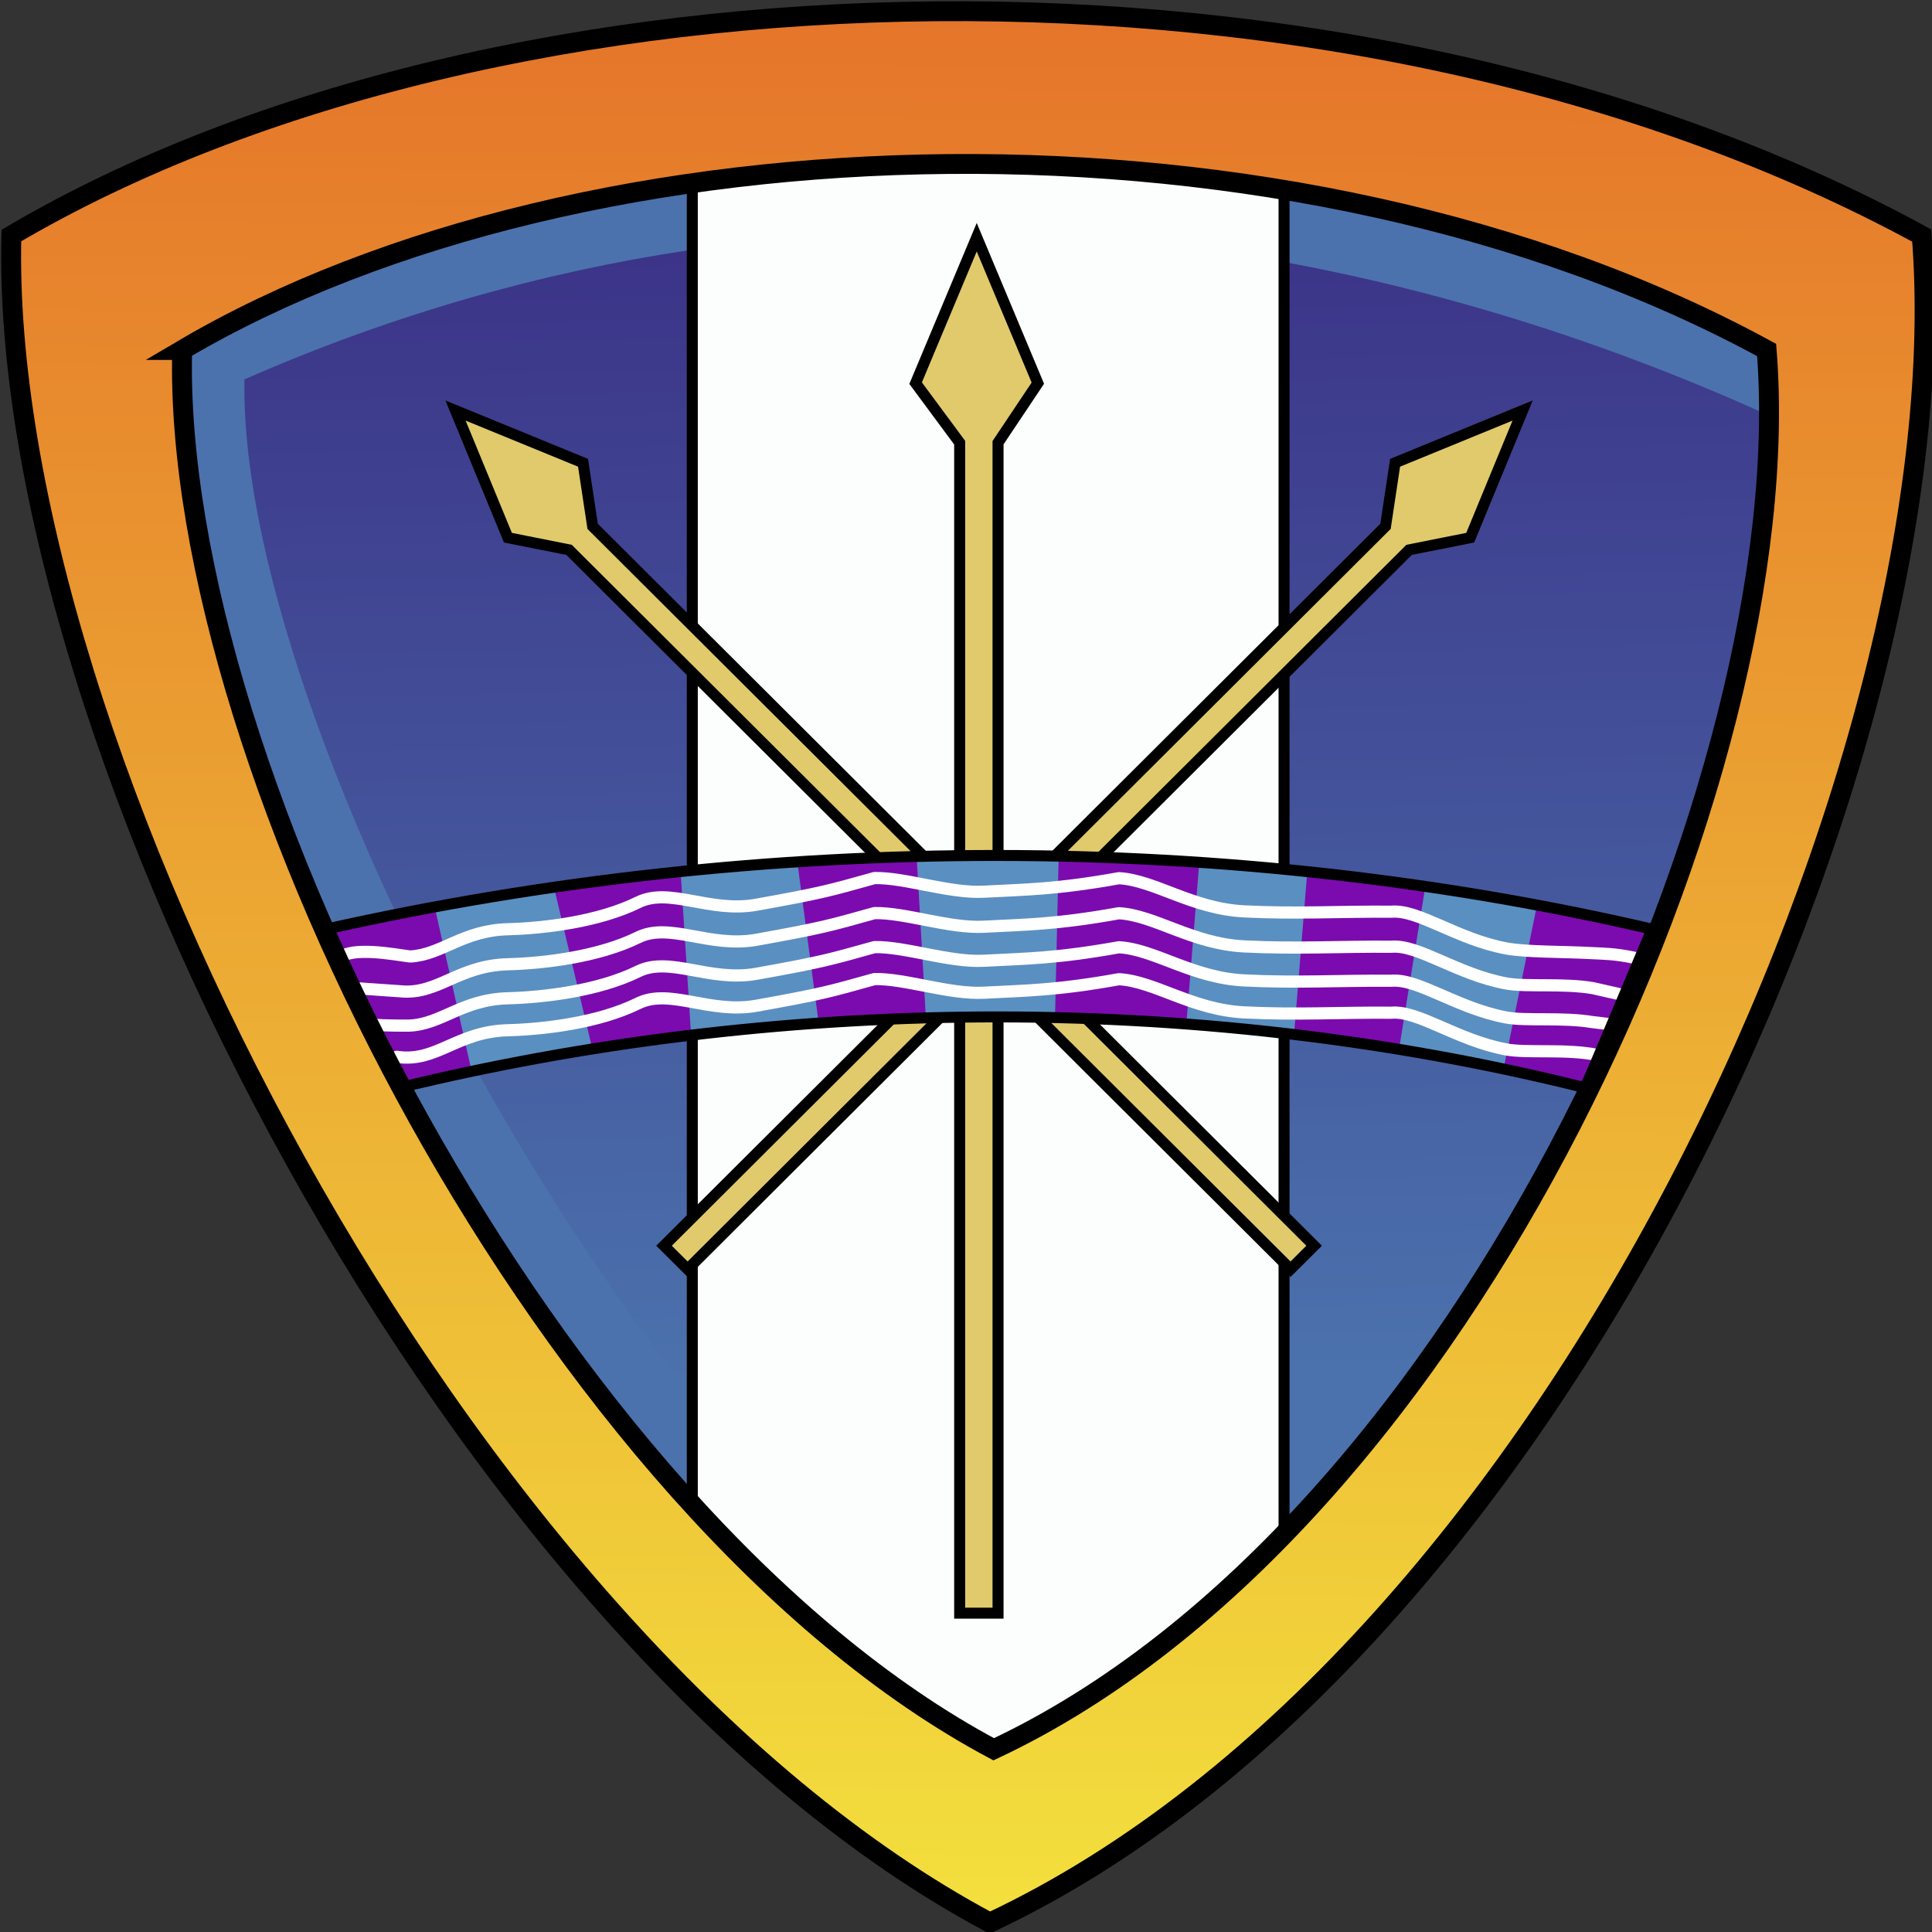<?xml version="1.0" encoding="UTF-8" standalone="no"?>
<!-- Created with Inkscape (http://www.inkscape.org/) -->

<svg
   width="79.375mm"
   height="79.375mm"
   viewBox="0 0 79.375 79.375"
   version="1.1"
   id="svg5"
   inkscape:version="1.1 (c68e22c387, 2021-05-23)"
   sodipodi:docname="Escudo_del_Partido_de_Rauch.svg"
   xmlns:inkscape="http://www.inkscape.org/namespaces/inkscape"
   xmlns:sodipodi="http://sodipodi.sourceforge.net/DTD/sodipodi-0.dtd"
   xmlns:xlink="http://www.w3.org/1999/xlink"
   xmlns="http://www.w3.org/2000/svg"
   xmlns:svg="http://www.w3.org/2000/svg">
  <rect x="0" y="0" width="79.375" height="79.375" fill="#333333" stroke="none"/>
  <sodipodi:namedview
     id="namedview7"
     pagecolor="#ffffff"
     bordercolor="#666666"
     borderopacity="1.0"
     inkscape:pageshadow="2"
     inkscape:pageopacity="0.0"
     inkscape:pagecheckerboard="0"
     inkscape:document-units="mm"
     showgrid="false"
     inkscape:zoom="0.92648709"
     inkscape:cx="31.840703"
     inkscape:cy="120.34706"
     inkscape:window-width="1366"
     inkscape:window-height="705"
     inkscape:window-x="-8"
     inkscape:window-y="-8"
     inkscape:window-maximized="1"
     inkscape:current-layer="layer1" />
  <defs
     id="defs2">
    <linearGradient
       inkscape:collect="always"
       id="linearGradient9988">
      <stop
         style="stop-color:#4b72ad;stop-opacity:1"
         offset="0"
         id="stop9984" />
      <stop
         style="stop-color:#3b3086;stop-opacity:1"
         offset="1"
         id="stop9986" />
    </linearGradient>
    <linearGradient
       inkscape:collect="always"
       id="linearGradient8129">
      <stop
         style="stop-color:#f3e03d;stop-opacity:1"
         offset="0"
         id="stop8125" />
      <stop
         style="stop-color:#e5752a;stop-opacity:1"
         offset="1"
         id="stop8127" />
    </linearGradient>
    <linearGradient
       inkscape:collect="always"
       xlink:href="#linearGradient8129"
       id="linearGradient8190"
       gradientUnits="userSpaceOnUse"
       x1="128.615"
       y1="197.988"
       x2="129.06"
       y2="102.193" />
    <linearGradient
       inkscape:collect="always"
       xlink:href="#linearGradient9988"
       id="linearGradient9990"
       x1="114.838"
       y1="170.723"
       x2="113.667"
       y2="110.348"
       gradientUnits="userSpaceOnUse" />
    <inkscape:perspective
       sodipodi:type="inkscape:persp3d"
       inkscape:vp_x="0 : 81.992486 : 1"
       inkscape:vp_y="0 : 1000.0001 : 0"
       inkscape:vp_z="299.99999 : 81.992486 : 1"
       inkscape:persp3d-origin="150 : 48.659155 : 1"
       id="perspective7996" />
    <clipPath
       id="clipPath7998">
      <path
         id="path8000"
         d="m 11600200,27707200 c 0,0 -65220,-175610 -667340,-130470 -572020,45170 -898140,40160 -998510,0 -105370,-40130 -195680,-65210 -341190,-95310 -120440,-20090 -366300,-45180 -301050,-40170 -125420,-15030 -240850,0 -240850,0 0,0 -25070,20080 40150,-85300 55200,-85300 170600,-125410 321110,-301060 48730,-56850 805430,-12790 863020,0 70270,15070 150550,10060 180660,0 30090,-10020 371280,-15030 521830,0 185200,40290 451640,57960 492000,57520 105900,-1160 145240,103060 160260,273650 15070,175630 25110,65250 -30090,321140 z"
         inkscape:connector-curvature="0" />
    </clipPath>
    <clipPath
       id="clipPath8002">
      <path
         id="path8004"
         d="m 11018100,29368000 c 0,0 -371290,90310 -426490,-40170 -30100,-65200 -50150,-566970 -275970,-727530 -230830,-155570 -332600,-290020 -824420,-666110 -150640,-115190 -294530,-196920 -349680,-292240 -40170,-70260 -45180,-165580 -90340,-200730 0,0 281020,-30100 732580,80280 0,0 -65250,220780 80290,296050 80280,40130 265950,316130 551940,451580 270920,125450 436500,577030 521800,822900 95360,270960 80290,275970 80290,275970 z"
         inkscape:connector-curvature="0" />
    </clipPath>
    <clipPath
       id="clipPath8006">
      <path
         id="path8008"
         d="m 9673400,29448300 c 0,0 361270,-70260 426490,-40160 65220,35150 135470,-411450 366280,-571980 265950,-180650 702480,-521840 1133980,-1128970 0,0 -95320,-175610 -516800,-120410 0,0 -10060,205710 -55180,285990 -50190,80290 -275970,411450 -562000,521830 -285990,110360 -506780,426490 -602090,697450 -95320,270960 -190680,356250 -190680,356250 z"
         inkscape:connector-curvature="0" />
    </clipPath>
    <inkscape:perspective
       sodipodi:type="inkscape:persp3d"
       inkscape:vp_x="0 : 81.992486 : 1"
       inkscape:vp_y="0 : 1000.0001 : 0"
       inkscape:vp_z="299.99999 : 81.992486 : 1"
       inkscape:persp3d-origin="150 : 48.659155 : 1"
       id="perspective6388" />
    <clipPath
       id="clipPath6390">
      <path
         id="path6392"
         d="m 11600200,27707200 c 0,0 -65220,-175610 -667340,-130470 -572020,45170 -898140,40160 -998510,0 -105370,-40130 -195680,-65210 -341190,-95310 -120440,-20090 -366300,-45180 -301050,-40170 -125420,-15030 -240850,0 -240850,0 0,0 -25070,20080 40150,-85300 55200,-85300 170600,-125410 321110,-301060 48730,-56850 805430,-12790 863020,0 70270,15070 150550,10060 180660,0 30090,-10020 371280,-15030 521830,0 185200,40290 451640,57960 492000,57520 105900,-1160 145240,103060 160260,273650 15070,175630 25110,65250 -30090,321140 z"
         inkscape:connector-curvature="0" />
    </clipPath>
    <clipPath
       id="clipPath6394">
      <path
         id="path6396"
         d="m 11018100,29368000 c 0,0 -371290,90310 -426490,-40170 -30100,-65200 -50150,-566970 -275970,-727530 -230830,-155570 -332600,-290020 -824420,-666110 -150640,-115190 -294530,-196920 -349680,-292240 -40170,-70260 -45180,-165580 -90340,-200730 0,0 281020,-30100 732580,80280 0,0 -65250,220780 80290,296050 80280,40130 265950,316130 551940,451580 270920,125450 436500,577030 521800,822900 95360,270960 80290,275970 80290,275970 z"
         inkscape:connector-curvature="0" />
    </clipPath>
    <clipPath
       id="clipPath6398">
      <path
         id="path6400"
         d="m 9673400,29448300 c 0,0 361270,-70260 426490,-40160 65220,35150 135470,-411450 366280,-571980 265950,-180650 702480,-521840 1133980,-1128970 0,0 -95320,-175610 -516800,-120410 0,0 -10060,205710 -55180,285990 -50190,80290 -275970,411450 -562000,521830 -285990,110360 -506780,426490 -602090,697450 -95320,270960 -190680,356250 -190680,356250 z"
         inkscape:connector-curvature="0" />
    </clipPath>
    <inkscape:perspective
       sodipodi:type="inkscape:persp3d"
       inkscape:vp_x="0 : 81.992486 : 1"
       inkscape:vp_y="0 : 1000.0001 : 0"
       inkscape:vp_z="299.99999 : 81.992486 : 1"
       inkscape:persp3d-origin="150 : 48.659155 : 1"
       id="perspective765" />
    <clipPath
       id="clipPath4551">
      <path
         id="path4553"
         d="m 11600200,27707200 c 0,0 -65220,-175610 -667340,-130470 -572020,45170 -898140,40160 -998510,0 -105370,-40130 -195680,-65210 -341190,-95310 -120440,-20090 -366300,-45180 -301050,-40170 -125420,-15030 -240850,0 -240850,0 0,0 -25070,20080 40150,-85300 55200,-85300 170600,-125410 321110,-301060 48730,-56850 805430,-12790 863020,0 70270,15070 150550,10060 180660,0 30090,-10020 371280,-15030 521830,0 185200,40290 451640,57960 492000,57520 105900,-1160 145240,103060 160260,273650 15070,175630 25110,65250 -30090,321140 z"
         inkscape:connector-curvature="0" />
    </clipPath>
    <clipPath
       id="clipPath4555">
      <path
         id="path4557"
         d="m 11018100,29368000 c 0,0 -371290,90310 -426490,-40170 -30100,-65200 -50150,-566970 -275970,-727530 -230830,-155570 -332600,-290020 -824420,-666110 -150640,-115190 -294530,-196920 -349680,-292240 -40170,-70260 -45180,-165580 -90340,-200730 0,0 281020,-30100 732580,80280 0,0 -65250,220780 80290,296050 80280,40130 265950,316130 551940,451580 270920,125450 436500,577030 521800,822900 95360,270960 80290,275970 80290,275970 z"
         inkscape:connector-curvature="0" />
    </clipPath>
    <clipPath
       id="clipPath4559">
      <path
         id="path4561"
         d="m 9673400,29448300 c 0,0 361270,-70260 426490,-40160 65220,35150 135470,-411450 366280,-571980 265950,-180650 702480,-521840 1133980,-1128970 0,0 -95320,-175610 -516800,-120410 0,0 -10060,205710 -55180,285990 -50190,80290 -275970,411450 -562000,521830 -285990,110360 -506780,426490 -602090,697450 -95320,270960 -190680,356250 -190680,356250 z"
         inkscape:connector-curvature="0" />
    </clipPath>
    <linearGradient
       gradientUnits="userSpaceOnUse"
       y2="28778046"
       x2="6258038.5"
       y1="29033866"
       x1="5850671.5"
       id="linearGradient5364"
       xlink:href="#linearGradient5358"
       inkscape:collect="always" />
    <marker
       markerUnits="strokeWidth"
       markerWidth="1"
       markerHeight="1"
       orient="auto"
       viewBox="0 0 1 1"
       id="marker15078"
       style="overflow:visible">
      <g
         transform="scale(0.009)"
         id="g15080">
        <path
           d="M -9,54 V -54 L 117,0 Z"
           id="path15082"
           inkscape:connector-curvature="0" />
      </g>
    </marker>
    <marker
       markerUnits="strokeWidth"
       markerWidth="1"
       markerHeight="1"
       orient="auto"
       viewBox="0 0 1 1"
       id="marker15084"
       style="overflow:visible">
      <g
         transform="scale(0.009)"
         id="g15086">
        <path
           d="M -27,54 -9,0 -27,-54 135,0 Z"
           id="path15088"
           inkscape:connector-curvature="0" />
      </g>
    </marker>
    <marker
       markerUnits="strokeWidth"
       markerWidth="1"
       markerHeight="1"
       orient="auto"
       viewBox="0 0 1 1"
       id="marker15090"
       style="overflow:visible">
      <g
         transform="scale(0.009)"
         id="g15092">
        <path
           d="m -9,0 v -45 c 0,-6.708 11.808,-11.58 18,-9 l 108,45 c 3.916,1.631 9,4.758 9,9 0,4.242 -5.084,7.369 -9,9 L 9,54 C 2.808,56.58 -9,51.708 -9,45 Z"
           id="path15094"
           inkscape:connector-curvature="0" />
      </g>
    </marker>
    <marker
       markerUnits="strokeWidth"
       markerWidth="1"
       markerHeight="1"
       orient="auto"
       viewBox="0 0 1 1"
       id="marker15096"
       style="overflow:visible">
      <g
         transform="scale(0.009)"
         id="g15098">
        <path
           d="M -54,0 C -54,29.807 -29.807,54 0,54 29.807,54 54,29.807 54,0 54,-29.807 29.807,-54 0,-54 -29.807,-54 -54,-29.807 -54,0 Z"
           id="path15100"
           inkscape:connector-curvature="0" />
      </g>
    </marker>
    <marker
       markerUnits="strokeWidth"
       markerWidth="1"
       markerHeight="1"
       orient="auto"
       viewBox="0 0 1 1"
       id="marker15102"
       style="overflow:visible">
      <g
         transform="scale(0.009)"
         id="g15104">
        <path
           d="M -63,0 0,63 63,0 0,-63 Z"
           id="path15106"
           inkscape:connector-curvature="0" />
      </g>
    </marker>
    <marker
       markerUnits="strokeWidth"
       markerWidth="1"
       markerHeight="1"
       orient="auto"
       viewBox="0 0 1 1"
       id="marker15108"
       style="overflow:visible">
      <g
         transform="scale(0.009)"
         id="g15110">
        <path
           d="m 18,-54 h 90 L 63,0 108,54 H 18 L -36,0 Z"
           id="path15112"
           inkscape:connector-curvature="0" />
      </g>
    </marker>
    <marker
       markerUnits="strokeWidth"
       markerWidth="1"
       markerHeight="1"
       orient="auto"
       viewBox="0 0 1 1"
       id="marker15114"
       style="overflow:visible">
      <g
         transform="scale(0.009)"
         id="g15116">
        <path
           d="m -36,0 54,-54 h 36 l -36,36 h 9 l 36,-36 h 36 l -36,36 h 9 l 36,-36 h 36 L 90,0 144,54 H 108 L 72,18 H 63 L 99,54 H 63 L 27,18 H 18 L 54,54 H 18 Z"
           id="path15118"
           inkscape:connector-curvature="0" />
      </g>
    </marker>
    <marker
       markerUnits="strokeWidth"
       markerWidth="1"
       markerHeight="1"
       orient="auto"
       viewBox="0 0 1 1"
       id="marker15120"
       style="overflow:visible">
      <g
         transform="scale(0.009)"
         id="g15122">
        <path
           d="M 0,45 -45,0 0,-45 45,0 Z M 0,63 -63,0 0,-63 63,0 Z"
           id="path15124"
           inkscape:connector-curvature="0" />
      </g>
    </marker>
    <filter
       id="filter15126"
       color-interpolation-filters="sRGB">
      <feBlend
         id="feBlend15128"
         result="blend"
         in="SourceGraphic"
         in2="BackgroundImage"
         mode="multiply" />
      <feComposite
         id="feComposite15130"
         result="comp"
         operator="in"
         in2="SourceAlpha"
         in="blend" />
    </filter>
    <filter
       id="filter15132"
       color-interpolation-filters="sRGB">
      <feBlend
         id="feBlend15134"
         result="blend"
         in="SourceGraphic"
         in2="BackgroundImage"
         mode="screen" />
      <feComposite
         id="feComposite15136"
         result="comp"
         operator="in"
         in2="SourceAlpha"
         in="blend" />
    </filter>
    <filter
       id="filter15138"
       color-interpolation-filters="sRGB">
      <feComponentTransfer
         id="feComponentTransfer15140">
        <feFuncR
           id="feFuncR15142"
           offset="-0.055"
           exponent=".417"
           amplitude="1.055"
           type="gamma" />
        <feFuncG
           id="feFuncG15144"
           offset="-0.055"
           exponent=".417"
           amplitude="1.055"
           type="gamma" />
        <feFuncB
           id="feFuncB15146"
           offset="-0.055"
           exponent=".417"
           amplitude="1.055"
           type="gamma" />
      </feComponentTransfer>
      <feComponentTransfer
         id="feComponentTransfer15148">
        <feFuncR
           id="feFuncR15150"
           intercept="1"
           slope="-1"
           type="linear" />
        <feFuncG
           id="feFuncG15152"
           intercept="1"
           slope="-1"
           type="linear" />
        <feFuncB
           id="feFuncB15154"
           intercept="1"
           slope="-1"
           type="linear" />
        <feFuncA
           id="feFuncA15156"
           intercept="0"
           slope="1"
           type="linear" />
      </feComponentTransfer>
      <feComponentTransfer
         id="feComponentTransfer15158">
        <feFuncR
           id="feFuncR15160"
           offset="0"
           exponent="2.4"
           amplitude="1"
           type="gamma" />
        <feFuncG
           id="feFuncG15162"
           offset="0"
           exponent="2.4"
           amplitude="1"
           type="gamma" />
        <feFuncB
           id="feFuncB15164"
           offset="0"
           exponent="2.4"
           amplitude="1"
           type="gamma" />
      </feComponentTransfer>
    </filter>
    <marker
       markerUnits="strokeWidth"
       markerWidth="1"
       markerHeight="1"
       orient="auto"
       viewBox="0 0 1 1"
       id="DefaultArrow2"
       style="overflow:visible">
      <g
         transform="scale(0.009)"
         id="g3145">
        <path
           d="M -9,54 V -54 L 117,0 Z"
           id="path3147"
           inkscape:connector-curvature="0" />
      </g>
    </marker>
    <marker
       markerUnits="strokeWidth"
       markerWidth="1"
       markerHeight="1"
       orient="auto"
       viewBox="0 0 1 1"
       id="DefaultArrow3"
       style="overflow:visible">
      <g
         transform="scale(0.009)"
         id="g3150">
        <path
           d="M -27,54 -9,0 -27,-54 135,0 Z"
           id="path3152"
           inkscape:connector-curvature="0" />
      </g>
    </marker>
    <marker
       markerUnits="strokeWidth"
       markerWidth="1"
       markerHeight="1"
       orient="auto"
       viewBox="0 0 1 1"
       id="DefaultArrow4"
       style="overflow:visible">
      <g
         transform="scale(0.009)"
         id="g3155">
        <path
           d="m -9,0 v -45 c 0,-6.708 11.808,-11.58 18,-9 l 108,45 c 3.916,1.631 9,4.758 9,9 0,4.242 -5.084,7.369 -9,9 L 9,54 C 2.808,56.58 -9,51.708 -9,45 Z"
           id="path3157"
           inkscape:connector-curvature="0" />
      </g>
    </marker>
    <marker
       markerUnits="strokeWidth"
       markerWidth="1"
       markerHeight="1"
       orient="auto"
       viewBox="0 0 1 1"
       id="DefaultArrow5"
       style="overflow:visible">
      <g
         transform="scale(0.009)"
         id="g3160">
        <path
           d="M -54,0 C -54,29.807 -29.807,54 0,54 29.807,54 54,29.807 54,0 54,-29.807 29.807,-54 0,-54 -29.807,-54 -54,-29.807 -54,0 Z"
           id="path3162"
           inkscape:connector-curvature="0" />
      </g>
    </marker>
    <marker
       markerUnits="strokeWidth"
       markerWidth="1"
       markerHeight="1"
       orient="auto"
       viewBox="0 0 1 1"
       id="DefaultArrow6"
       style="overflow:visible">
      <g
         transform="scale(0.009)"
         id="g3165">
        <path
           d="M -63,0 0,63 63,0 0,-63 Z"
           id="path3167"
           inkscape:connector-curvature="0" />
      </g>
    </marker>
    <marker
       markerUnits="strokeWidth"
       markerWidth="1"
       markerHeight="1"
       orient="auto"
       viewBox="0 0 1 1"
       id="DefaultArrow7"
       style="overflow:visible">
      <g
         transform="scale(0.009)"
         id="g3170">
        <path
           d="m 18,-54 h 90 L 63,0 108,54 H 18 L -36,0 Z"
           id="path3172"
           inkscape:connector-curvature="0" />
      </g>
    </marker>
    <marker
       markerUnits="strokeWidth"
       markerWidth="1"
       markerHeight="1"
       orient="auto"
       viewBox="0 0 1 1"
       id="DefaultArrow8"
       style="overflow:visible">
      <g
         transform="scale(0.009)"
         id="g3175">
        <path
           d="m -36,0 54,-54 h 36 l -36,36 h 9 l 36,-36 h 36 l -36,36 h 9 l 36,-36 h 36 L 90,0 144,54 H 108 L 72,18 H 63 L 99,54 H 63 L 27,18 H 18 L 54,54 H 18 Z"
           id="path3177"
           inkscape:connector-curvature="0" />
      </g>
    </marker>
    <marker
       markerUnits="strokeWidth"
       markerWidth="1"
       markerHeight="1"
       orient="auto"
       viewBox="0 0 1 1"
       id="DefaultArrow9"
       style="overflow:visible">
      <g
         transform="scale(0.009)"
         id="g3180">
        <path
           d="M 0,45 -45,0 0,-45 45,0 Z M 0,63 -63,0 0,-63 63,0 Z"
           id="path3182"
           inkscape:connector-curvature="0" />
      </g>
    </marker>
    <filter
       id="StainedFilter"
       color-interpolation-filters="sRGB">
      <feBlend
         id="feBlend3185"
         result="blend"
         in="SourceGraphic"
         in2="BackgroundImage"
         mode="multiply" />
      <feComposite
         id="feComposite3187"
         result="comp"
         operator="in"
         in2="SourceAlpha"
         in="blend" />
    </filter>
    <filter
       id="BleachFilter"
       color-interpolation-filters="sRGB">
      <feBlend
         id="feBlend3190"
         result="blend"
         in="SourceGraphic"
         in2="BackgroundImage"
         mode="screen" />
      <feComposite
         id="feComposite3192"
         result="comp"
         operator="in"
         in2="SourceAlpha"
         in="blend" />
    </filter>
    <filter
       id="InvertTransparencyBitmapFilter"
       color-interpolation-filters="sRGB">
      <feComponentTransfer
         id="feComponentTransfer3195">
        <feFuncR
           id="feFuncR3197"
           offset="-0.055"
           exponent=".417"
           amplitude="1.055"
           type="gamma" />
        <feFuncG
           id="feFuncG3199"
           offset="-0.055"
           exponent=".417"
           amplitude="1.055"
           type="gamma" />
        <feFuncB
           id="feFuncB3201"
           offset="-0.055"
           exponent=".417"
           amplitude="1.055"
           type="gamma" />
      </feComponentTransfer>
      <feComponentTransfer
         id="feComponentTransfer3203">
        <feFuncR
           id="feFuncR3205"
           intercept="1"
           slope="-1"
           type="linear" />
        <feFuncG
           id="feFuncG3207"
           intercept="1"
           slope="-1"
           type="linear" />
        <feFuncB
           id="feFuncB3209"
           intercept="1"
           slope="-1"
           type="linear" />
        <feFuncA
           id="feFuncA3211"
           intercept="0"
           slope="1"
           type="linear" />
      </feComponentTransfer>
      <feComponentTransfer
         id="feComponentTransfer3213">
        <feFuncR
           id="feFuncR3215"
           offset="0"
           exponent="2.4"
           amplitude="1"
           type="gamma" />
        <feFuncG
           id="feFuncG3217"
           offset="0"
           exponent="2.4"
           amplitude="1"
           type="gamma" />
        <feFuncB
           id="feFuncB3219"
           offset="0"
           exponent="2.4"
           amplitude="1"
           type="gamma" />
      </feComponentTransfer>
    </filter>
    <linearGradient
       id="XMLID_54_"
       gradientUnits="userSpaceOnUse"
       x1="90.558"
       y1="132.741"
       x2="93.577"
       y2="131.232">
      <stop
         offset="0"
         style="stop-color:#FE0007"
         id="stop5871" />
      <stop
         offset="1"
         style="stop-color:#DD0006"
         id="stop5873" />
    </linearGradient>
    <linearGradient
       id="XMLID_55_"
       gradientUnits="userSpaceOnUse"
       x1="89.391"
       y1="91.895"
       x2="93.68"
       y2="89.75">
      <stop
         offset="0"
         style="stop-color:#FE0007"
         id="stop5878" />
      <stop
         offset="1"
         style="stop-color:#DD0006"
         id="stop5880" />
    </linearGradient>
    <linearGradient
       id="XMLID_56_"
       gradientUnits="userSpaceOnUse"
       x1="82.252"
       y1="80.806"
       x2="90.447"
       y2="80.806"
       gradientTransform="translate(2.831,73.297)">
      <stop
         offset="0"
         style="stop-color:#FE0007"
         id="stop5885" />
      <stop
         offset="1"
         style="stop-color:#8F0000"
         id="stop5887" />
    </linearGradient>
    <linearGradient
       id="XMLID_57_"
       gradientUnits="userSpaceOnUse"
       x1="94.805"
       y1="81.45"
       x2="102.092"
       y2="81.45"
       gradientTransform="translate(2.831,73.297)">
      <stop
         offset="0"
         style="stop-color:#BE0005"
         id="stop5892" />
      <stop
         offset="1"
         style="stop-color:#8F0000"
         id="stop5894" />
    </linearGradient>
    <linearGradient
       id="XMLID_58_"
       gradientUnits="userSpaceOnUse"
       x1="86.978"
       y1="151.106"
       x2="88.029"
       y2="153.467"
       gradientTransform="translate(2.831,73.297)">
      <stop
         offset="0"
         style="stop-color:#BABABA"
         id="stop5913" />
      <stop
         offset="0.007"
         style="stop-color:#BCBCBC"
         id="stop5915" />
      <stop
         offset="0.128"
         style="stop-color:#D4D4D4"
         id="stop5917" />
      <stop
         offset="0.263"
         style="stop-color:#E7E7E7"
         id="stop5919" />
      <stop
         offset="0.421"
         style="stop-color:#F5F5F5"
         id="stop5921" />
      <stop
         offset="0.621"
         style="stop-color:#FDFDFD"
         id="stop5923" />
      <stop
         offset="1"
         style="stop-color:#FFFFFF"
         id="stop5925" />
    </linearGradient>
    <linearGradient
       y2="154.128"
       x2="80.075"
       y1="155.745"
       x1="83.611"
       gradientUnits="userSpaceOnUse"
       id="XMLID_43_"
       gradientTransform="matrix(1.841,0,0,1.942,251.33,143.415)">
      <stop
         id="stop5654"
         style="stop-color:#BABABA"
         offset="0" />
      <stop
         id="stop5656"
         style="stop-color:#BCBCBC"
         offset="0.007" />
      <stop
         id="stop5658"
         style="stop-color:#D4D4D4"
         offset="0.128" />
      <stop
         id="stop5660"
         style="stop-color:#E7E7E7"
         offset="0.263" />
      <stop
         id="stop5662"
         style="stop-color:#F5F5F5"
         offset="0.421" />
      <stop
         id="stop5664"
         style="stop-color:#FDFDFD"
         offset="0.621" />
      <stop
         id="stop5666"
         style="stop-color:#FFFFFF"
         offset="1" />
    </linearGradient>
    <linearGradient
       y2="154.194"
       x2="112.175"
       y1="154.194"
       x1="102.034"
       gradientUnits="userSpaceOnUse"
       id="XMLID_44_"
       gradientTransform="matrix(1.841,0,0,1.942,251.33,143.415)">
      <stop
         id="stop5717"
         style="stop-color:#BABABA"
         offset="0" />
      <stop
         id="stop5719"
         style="stop-color:#BCBCBC"
         offset="0.007" />
      <stop
         id="stop5721"
         style="stop-color:#D4D4D4"
         offset="0.128" />
      <stop
         id="stop5723"
         style="stop-color:#E7E7E7"
         offset="0.263" />
      <stop
         id="stop5725"
         style="stop-color:#F5F5F5"
         offset="0.421" />
      <stop
         id="stop5727"
         style="stop-color:#FDFDFD"
         offset="0.621" />
      <stop
         id="stop5729"
         style="stop-color:#FFFFFF"
         offset="1" />
    </linearGradient>
    <linearGradient
       y2="149.968"
       x2="101.49"
       y1="149.968"
       x1="83.584"
       gradientUnits="userSpaceOnUse"
       id="XMLID_45_">
      <stop
         id="stop5736"
         style="stop-color:#BFBFBF"
         offset="0" />
      <stop
         id="stop5738"
         style="stop-color:#C4C4C4"
         offset="0.033" />
      <stop
         id="stop5740"
         style="stop-color:#DEDEDE"
         offset="0.26" />
      <stop
         id="stop5742"
         style="stop-color:#F0F0F0"
         offset="0.493" />
      <stop
         id="stop5744"
         style="stop-color:#FBFBFB"
         offset="0.736" />
      <stop
         id="stop5746"
         style="stop-color:#FFFFFF"
         offset="1" />
    </linearGradient>
    <linearGradient
       y2="158.155"
       x2="85.96"
       y1="158.155"
       x1="72.54"
       gradientUnits="userSpaceOnUse"
       id="XMLID_46_"
       gradientTransform="matrix(1.841,0,0,1.942,251.33,143.415)">
      <stop
         id="stop5751"
         style="stop-color:#BABABA"
         offset="0" />
      <stop
         id="stop5753"
         style="stop-color:#BCBCBC"
         offset="0.007" />
      <stop
         id="stop5755"
         style="stop-color:#D4D4D4"
         offset="0.128" />
      <stop
         id="stop5757"
         style="stop-color:#E7E7E7"
         offset="0.263" />
      <stop
         id="stop5759"
         style="stop-color:#F5F5F5"
         offset="0.421" />
      <stop
         id="stop5761"
         style="stop-color:#FDFDFD"
         offset="0.621" />
      <stop
         id="stop5763"
         style="stop-color:#FFFFFF"
         offset="1" />
    </linearGradient>
    <linearGradient
       y2="157.483"
       x2="92.706"
       y1="162.406"
       x1="90.54"
       gradientUnits="userSpaceOnUse"
       id="XMLID_47_"
       gradientTransform="matrix(1.841,0,0,1.942,251.33,143.415)">
      <stop
         id="stop5768"
         style="stop-color:#BABABA"
         offset="0" />
      <stop
         id="stop5770"
         style="stop-color:#BCBCBC"
         offset="0.007" />
      <stop
         id="stop5772"
         style="stop-color:#D4D4D4"
         offset="0.128" />
      <stop
         id="stop5774"
         style="stop-color:#E7E7E7"
         offset="0.263" />
      <stop
         id="stop5776"
         style="stop-color:#F5F5F5"
         offset="0.421" />
      <stop
         id="stop5778"
         style="stop-color:#FDFDFD"
         offset="0.621" />
      <stop
         id="stop5780"
         style="stop-color:#FFFFFF"
         offset="1" />
    </linearGradient>
    <linearGradient
       y2="158.823"
       x2="110.182"
       y1="158.823"
       x1="94.898"
       gradientUnits="userSpaceOnUse"
       id="XMLID_48_"
       gradientTransform="matrix(1.841,0,0,1.942,251.33,143.415)">
      <stop
         id="stop5785"
         style="stop-color:#BABABA"
         offset="0" />
      <stop
         id="stop5787"
         style="stop-color:#BCBCBC"
         offset="0.007" />
      <stop
         id="stop5789"
         style="stop-color:#D4D4D4"
         offset="0.128" />
      <stop
         id="stop5791"
         style="stop-color:#E7E7E7"
         offset="0.263" />
      <stop
         id="stop5793"
         style="stop-color:#F5F5F5"
         offset="0.421" />
      <stop
         id="stop5795"
         style="stop-color:#FDFDFD"
         offset="0.621" />
      <stop
         id="stop5797"
         style="stop-color:#FFFFFF"
         offset="1" />
    </linearGradient>
    <linearGradient
       y2="156.304"
       x2="97.003"
       y1="153.086"
       x1="99.234"
       gradientUnits="userSpaceOnUse"
       id="XMLID_49_"
       gradientTransform="matrix(1.841,0,0,1.942,251.33,143.415)">
      <stop
         id="stop5802"
         style="stop-color:#BABABA"
         offset="0" />
      <stop
         id="stop5804"
         style="stop-color:#BCBCBC"
         offset="0.007" />
      <stop
         id="stop5806"
         style="stop-color:#D4D4D4"
         offset="0.128" />
      <stop
         id="stop5808"
         style="stop-color:#E7E7E7"
         offset="0.263" />
      <stop
         id="stop5810"
         style="stop-color:#F5F5F5"
         offset="0.421" />
      <stop
         id="stop5812"
         style="stop-color:#FDFDFD"
         offset="0.621" />
      <stop
         id="stop5814"
         style="stop-color:#FFFFFF"
         offset="1" />
    </linearGradient>
    <linearGradient
       y2="176.222"
       x2="84.623"
       y1="162.306"
       x1="84.623"
       gradientUnits="userSpaceOnUse"
       id="XMLID_50_"
       gradientTransform="matrix(1.841,0,0,1.942,251.33,143.415)">
      <stop
         id="stop5819"
         style="stop-color:#BABABA"
         offset="0" />
      <stop
         id="stop5821"
         style="stop-color:#BCBCBC"
         offset="0.007" />
      <stop
         id="stop5823"
         style="stop-color:#D4D4D4"
         offset="0.128" />
      <stop
         id="stop5825"
         style="stop-color:#E7E7E7"
         offset="0.263" />
      <stop
         id="stop5827"
         style="stop-color:#F5F5F5"
         offset="0.421" />
      <stop
         id="stop5829"
         style="stop-color:#FDFDFD"
         offset="0.621" />
      <stop
         id="stop5831"
         style="stop-color:#FFFFFF"
         offset="1" />
    </linearGradient>
    <linearGradient
       y2="176.223"
       x2="98.847"
       y1="162.306"
       x1="98.847"
       gradientUnits="userSpaceOnUse"
       id="XMLID_51_"
       gradientTransform="matrix(1.841,0,0,1.942,251.33,143.415)">
      <stop
         id="stop5836"
         style="stop-color:#BABABA"
         offset="0" />
      <stop
         id="stop5838"
         style="stop-color:#BCBCBC"
         offset="0.007" />
      <stop
         id="stop5840"
         style="stop-color:#D4D4D4"
         offset="0.128" />
      <stop
         id="stop5842"
         style="stop-color:#E7E7E7"
         offset="0.263" />
      <stop
         id="stop5844"
         style="stop-color:#F5F5F5"
         offset="0.421" />
      <stop
         id="stop5846"
         style="stop-color:#FDFDFD"
         offset="0.621" />
      <stop
         id="stop5848"
         style="stop-color:#FFFFFF"
         offset="1" />
    </linearGradient>
    <clipPath
       id="id3">
      <path
         id="path16-4"
         d="m 11600200,27707200 c 0,0 -65220,-175610 -667340,-130470 -572020,45170 -898140,40160 -998510,0 -105370,-40130 -195680,-65210 -341190,-95310 -120440,-20090 -366300,-45180 -301050,-40170 -125420,-15030 -240850,0 -240850,0 0,0 -25070,20080 40150,-85300 55200,-85300 170600,-125410 321110,-301060 48730,-56850 805430,-12790 863020,0 70270,15070 150550,10060 180660,0 30090,-10020 371280,-15030 521830,0 185200,40290 451640,57960 492000,57520 105900,-1160 145240,103060 160260,273650 15070,175630 25110,65250 -30090,321140 z"
         inkscape:connector-curvature="0" />
    </clipPath>
    <clipPath
       id="id2">
      <path
         id="path13"
         d="m 11018100,29368000 c 0,0 -371290,90310 -426490,-40170 -30100,-65200 -50150,-566970 -275970,-727530 -230830,-155570 -332600,-290020 -824420,-666110 -150640,-115190 -294530,-196920 -349680,-292240 -40170,-70260 -45180,-165580 -90340,-200730 0,0 281020,-30100 732580,80280 0,0 -65250,220780 80290,296050 80280,40130 265950,316130 551940,451580 270920,125450 436500,577030 521800,822900 95360,270960 80290,275970 80290,275970 z"
         inkscape:connector-curvature="0" />
    </clipPath>
    <clipPath
       id="id1">
      <path
         id="path10-7"
         d="m 9673400,29448300 c 0,0 361270,-70260 426490,-40160 65220,35150 135470,-411450 366280,-571980 265950,-180650 702480,-521840 1133980,-1128970 0,0 -95320,-175610 -516800,-120410 0,0 -10060,205710 -55180,285990 -50190,80290 -275970,411450 -562000,521830 -285990,110360 -506780,426490 -602090,697450 -95320,270960 -190680,356250 -190680,356250 z"
         inkscape:connector-curvature="0" />
    </clipPath>
    <clipPath
       id="id0">
      <path
         id="path7"
         d="m 17842400,17373200 c 0,5159380 -3287490,9343450 -7341290,9343450 -4053800,0 -7341290,-4184070 -7341290,-9343450 0,-5159380 3287490,-9343450 7341290,-9343450 4053800,0 7341290,4184070 7341290,9343450 z"
         inkscape:connector-curvature="0" />
    </clipPath>
    <linearGradient
       id="linearGradient5358"
       inkscape:collect="always">
      <stop
         id="stop5360"
         offset="0"
         style="stop-color:#ffffff;stop-opacity:1;" />
      <stop
         id="stop5362"
         offset="1"
         style="stop-color:#ffffff;stop-opacity:0;" />
    </linearGradient>
    <inkscape:perspective
       id="perspective525"
       inkscape:persp3d-origin="372.04723 : 332.77988 : 1"
       inkscape:vp_z="744.09448 : 508.17359 : 1"
       inkscape:vp_y="0 : 1000.0001 : 0"
       inkscape:vp_x="0 : 508.17359 : 1"
       sodipodi:type="inkscape:persp3d" />
  </defs>
  <g
     inkscape:label="Capa 1"
     inkscape:groupmode="layer"
     id="layer1"
     transform="translate(-78.946,-101.165)">
    <g
       id="g16658">
      <g
         id="g47814"
         transform="matrix(0.794,0,0,0.794,16.284,20.864)">
        <g
           id="g47799"
           transform="matrix(1.03,0,0,1.027,-2.336,-2.717)">
          <path
             style="fill:url(#linearGradient8190);fill-opacity:1;stroke:#000000;stroke-width:1;stroke-linecap:butt;stroke-linejoin:miter;stroke-miterlimit:4;stroke-dasharray:none;stroke-opacity:1"
             d="m 79.46,112.989 c 24.445,-14.454 67.32,-15.676 95.969,0 2.061,25.746 -18.036,71.442 -46.814,84.999 -26.714,-14.279 -49.789,-59.505 -49.155,-84.999 z"
             id="path869"
             sodipodi:nodetypes="cccc" />
          <path
             style="fill:url(#linearGradient9990);fill-opacity:1;stroke:#000000;stroke-width:0.553;stroke-linecap:butt;stroke-linejoin:miter;stroke-miterlimit:4;stroke-dasharray:none;stroke-opacity:1"
             d="m 88.039,118.756 c 20.275,-11.988 55.837,-13.002 79.599,0 1.71,21.354 -14.96,59.255 -38.829,70.5 -22.158,-11.843 -41.296,-49.355 -40.77,-70.5 z"
             id="path869-3"
             sodipodi:nodetypes="cccc" />
          <path
             style="fill:#4b72ad;fill-opacity:1;stroke:none;stroke-width:0.553px;stroke-linecap:butt;stroke-linejoin:miter;stroke-opacity:1"
             d="m 88.039,118.756 c 20.275,-11.988 55.837,-13.002 79.599,0 0.114,1.422 0.075,1.704 0.029,3.261 -18.016,-8.193 -46.263,-15.083 -76.498,-1.781 -0.346,18.81 22.555,59.847 40.639,66.986 -1.344,0.831 -1.604,1.377 -2.999,2.034 -22.158,-11.843 -41.296,-49.355 -40.77,-70.5 z"
             id="path869-3-4"
             sodipodi:nodetypes="ccccccc" />
          <path
             style="fill:#fcfdfd;fill-opacity:1;stroke:#000000;stroke-width:0.553px;stroke-linecap:butt;stroke-linejoin:miter;stroke-opacity:1"
             d="m 113.667,110.348 c 9.583,-1.376 19.869,-1.304 29.728,0.34 v 67.745 c -4.433,4.59 -9.339,8.35 -14.586,10.822 -5.295,-2.83 -10.419,-7.126 -15.142,-12.313 z"
             id="path869-3-9"
             sodipodi:nodetypes="cccccc" />
          <path
             style="fill:#e0ca6c;fill-opacity:1;fill-rule:evenodd;stroke:#000000;stroke-width:0.553;stroke-linecap:butt;stroke-linejoin:miter;stroke-miterlimit:4;stroke-dasharray:none;stroke-opacity:1"
             d="m 155.38,121.805 -2.633,6.407 -3.071,0.614 -36.244,36.244 -1.185,-1.185 36.244,-36.244 0.482,-3.203 z"
             id="path22199-3"
             sodipodi:nodetypes="cccccccc" />
          <path
             style="fill:#e0ca6c;fill-opacity:1;fill-rule:evenodd;stroke:#000000;stroke-width:0.553;stroke-linecap:butt;stroke-linejoin:miter;stroke-miterlimit:4;stroke-dasharray:none;stroke-opacity:1"
             d="m 127.956,113.073 3.07,7.354 -1.999,2.998 v 58.972 h -1.928 v -58.972 l -2.213,-2.998 z"
             id="path22199"
             sodipodi:nodetypes="cccccccc" />
          <path
             style="fill:#e0ca6c;fill-opacity:1;fill-rule:evenodd;stroke:#000000;stroke-width:0.553;stroke-linecap:butt;stroke-linejoin:miter;stroke-miterlimit:4;stroke-dasharray:none;stroke-opacity:1"
             d="m 101.772,121.805 2.633,6.407 3.071,0.614 36.244,36.244 1.185,-1.185 -36.244,-36.244 -0.482,-3.203 z"
             id="path22199-3-7"
             sodipodi:nodetypes="cccccccc" />
          <path
             style="fill:#7b0baf;fill-opacity:1;stroke:none;stroke-width:0.553;stroke-linecap:butt;stroke-linejoin:miter;stroke-miterlimit:4;stroke-dasharray:none;stroke-opacity:1"
             d="m 95.267,147.935 c 22.232,-4.988 45.524,-4.912 66.613,0 l -3.351,7.993 c -19.975,-5.007 -41.133,-4.509 -59.585,0 z"
             id="path18501"
             sodipodi:nodetypes="ccccc" />
          <path
             style="fill:#5a8fc1;fill-opacity:1;stroke:none;stroke-width:0.553;stroke-linecap:butt;stroke-linejoin:miter;stroke-miterlimit:4;stroke-dasharray:none;stroke-opacity:1"
             d="m 150.492,145.783 c 1.883,0.276 3.754,0.589 5.611,0.938 l -1.682,8.258 c -1.744,-0.37 -3.495,-0.698 -5.251,-0.988 z"
             id="path18501-45"
             sodipodi:nodetypes="ccccc" />
          <path
             style="fill:#5a8fc1;fill-opacity:1;stroke:none;stroke-width:0.553;stroke-linecap:butt;stroke-linejoin:miter;stroke-miterlimit:4;stroke-dasharray:none;stroke-opacity:1"
             d="m 139.137,144.57 c 1.816,0.123 3.625,0.279 5.425,0.468 l -0.664,8.204 c -1.803,-0.216 -3.607,-0.391 -5.411,-0.527 z"
             id="path18501-5"
             sodipodi:nodetypes="ccccc" />
          <path
             style="fill:#5a8fc1;fill-opacity:1;stroke:none;stroke-width:0.553;stroke-linecap:butt;stroke-linejoin:miter;stroke-miterlimit:4;stroke-dasharray:none;stroke-opacity:1"
             d="m 100.725,146.816 c 1.992,-0.371 3.991,-0.701 5.994,-0.992 l 1.926,8.148 c -2.045,0.328 -4.067,0.704 -6.062,1.127 z"
             id="path18501-60"
             sodipodi:nodetypes="ccccc" />
          <path
             style="fill:#5a8fc1;fill-opacity:1;stroke:none;stroke-width:0.553;stroke-linecap:butt;stroke-linejoin:miter;stroke-miterlimit:4;stroke-dasharray:none;stroke-opacity:1"
             d="m 113.079,145.035 c 1.954,-0.201 3.91,-0.365 5.865,-0.491 l 1.073,8.125 c -2.153,0.15 -4.292,0.353 -6.41,0.608 z"
             id="path18501-4"
             sodipodi:nodetypes="ccccc" />
          <path
             style="fill:#5a8fc1;fill-opacity:1;stroke:none;stroke-width:0.553;stroke-linecap:butt;stroke-linejoin:miter;stroke-miterlimit:4;stroke-dasharray:none;stroke-opacity:1"
             d="m 124.938,144.273 c 2.384,-0.061 4.763,-0.067 7.135,-0.017 l -0.184,8.135 c -2.17,-0.05 -4.334,-0.044 -6.487,0.016 z"
             id="path18501-6"
             sodipodi:nodetypes="ccccc" />
          <path
             style="fill:none;fill-opacity:1;stroke:#ffffff;stroke-width:0.613;stroke-linecap:round;stroke-linejoin:round;stroke-miterlimit:4;stroke-dasharray:none;stroke-opacity:1"
             d="m 98.825,154.368 c 2,0.301 2.997,-1.272 5.577,-1.34 1.774,-0.046 4.541,-0.366 6.534,-1.349 1.591,-0.796 3.591,0.542 5.966,0.113 3.287,-0.594 3.624,-0.699 5.916,-1.342 1.515,-0.037 3.764,0.779 5.499,0.687 2.094,-0.111 3.638,-0.112 6.78,-0.68 1.787,0.095 3.679,1.54 6.294,1.671 2.692,0.135 4.792,-0.007 7.399,0.017 1.344,-0.124 3.288,1.382 5.75,1.847 1.065,0.201 3.005,-0.036 4.552,0.273"
             id="path26960-9-2"
             sodipodi:nodetypes="cscscscscsc" />
          <path
             style="fill:none;fill-opacity:1;stroke:#ffffff;stroke-width:0.613;stroke-linecap:round;stroke-linejoin:round;stroke-miterlimit:4;stroke-dasharray:none;stroke-opacity:1"
             d="m 97.805,152.758 c 0.208,0.031 1.425,0.043 1.615,0.037 1.629,-0.047 2.67,-1.316 4.981,-1.377 1.774,-0.046 4.541,-0.366 6.534,-1.349 1.591,-0.796 3.591,0.542 5.966,0.113 3.287,-0.594 3.624,-0.699 5.916,-1.342 1.515,-0.037 3.764,0.779 5.499,0.687 2.094,-0.111 3.638,-0.112 6.78,-0.68 1.787,0.095 3.679,1.54 6.294,1.671 2.692,0.135 4.792,-0.007 7.399,0.017 1.344,-0.124 3.288,1.382 5.75,1.847 1.022,0.193 2.851,-0.018 4.364,0.238 0.063,0.011 0.744,0.084 0.806,0.097"
             id="path26960-9-2-4"
             sodipodi:nodetypes="csscscscscssc" />
          <path
             style="fill:none;fill-opacity:1;stroke:#ffffff;stroke-width:0.613;stroke-linecap:round;stroke-linejoin:round;stroke-miterlimit:4;stroke-dasharray:none;stroke-opacity:1"
             d="m 96.23,149.217 c 0.958,-0.365 3.074,0.108 3.295,0.094 1.57,-0.097 2.616,-1.313 4.876,-1.372 1.774,-0.046 4.541,-0.366 6.534,-1.349 1.591,-0.796 3.591,0.542 5.966,0.113 3.287,-0.594 3.624,-0.699 5.916,-1.342 1.515,-0.037 3.764,0.779 5.499,0.687 2.094,-0.111 3.638,-0.112 6.78,-0.68 1.787,0.095 3.679,1.54 6.294,1.671 2.692,0.135 4.792,-0.007 7.399,0.017 1.344,-0.124 3.288,1.382 5.75,1.847 1.029,0.194 2.854,0.157 4.393,0.243 0.44,0.025 1.079,0.019 2.059,0.231"
             id="path26960-9-2-4-6"
             sodipodi:nodetypes="csscscscscssc" />
          <path
             style="fill:none;fill-opacity:1;stroke:#ffffff;stroke-width:0.613;stroke-linecap:round;stroke-linejoin:round;stroke-miterlimit:4;stroke-dasharray:none;stroke-opacity:1"
             d="m 96.94,150.92 c 0.054,0.008 1.992,0.139 2.045,0.144 1.894,0.197 2.906,-1.294 5.416,-1.36 1.774,-0.046 4.541,-0.366 6.534,-1.349 1.591,-0.796 3.591,0.542 5.966,0.113 3.287,-0.594 3.624,-0.699 5.916,-1.342 1.515,-0.037 3.764,0.779 5.499,0.687 2.094,-0.111 3.638,-0.112 6.78,-0.68 1.787,0.095 3.679,1.54 6.294,1.671 2.692,0.135 4.792,-0.007 7.399,0.017 1.344,-0.124 3.288,1.382 5.75,1.847 1.025,0.193 2.86,-0.019 4.376,0.24 0.059,0.01 1.446,0.331 1.505,0.342"
             id="path26960-9-2-4-4"
             sodipodi:nodetypes="csscscscscssc" />
          <path
             style="fill:none;fill-opacity:1;stroke:#000000;stroke-width:0.553;stroke-linecap:butt;stroke-linejoin:miter;stroke-miterlimit:4;stroke-dasharray:none;stroke-opacity:1"
             d="m 95.267,147.935 c 22.232,-4.988 45.524,-4.912 66.613,0 l -3.351,7.993 c -19.975,-5.007 -41.133,-4.509 -59.585,0 z"
             id="path18501-44"
             sodipodi:nodetypes="ccccc" />
          <path
             style="fill:none;fill-opacity:1;stroke:#000000;stroke-width:1;stroke-linecap:butt;stroke-linejoin:miter;stroke-miterlimit:4;stroke-dasharray:none;stroke-opacity:1"
             d="m 88.039,118.756 c 20.275,-11.988 55.837,-13.002 79.599,0 1.71,21.354 -14.96,59.255 -38.829,70.5 -22.158,-11.843 -41.296,-49.355 -40.77,-70.5 z"
             id="path869-3-5"
             sodipodi:nodetypes="cccc" />
        </g>
      </g>
    </g>
  </g>
</svg>
